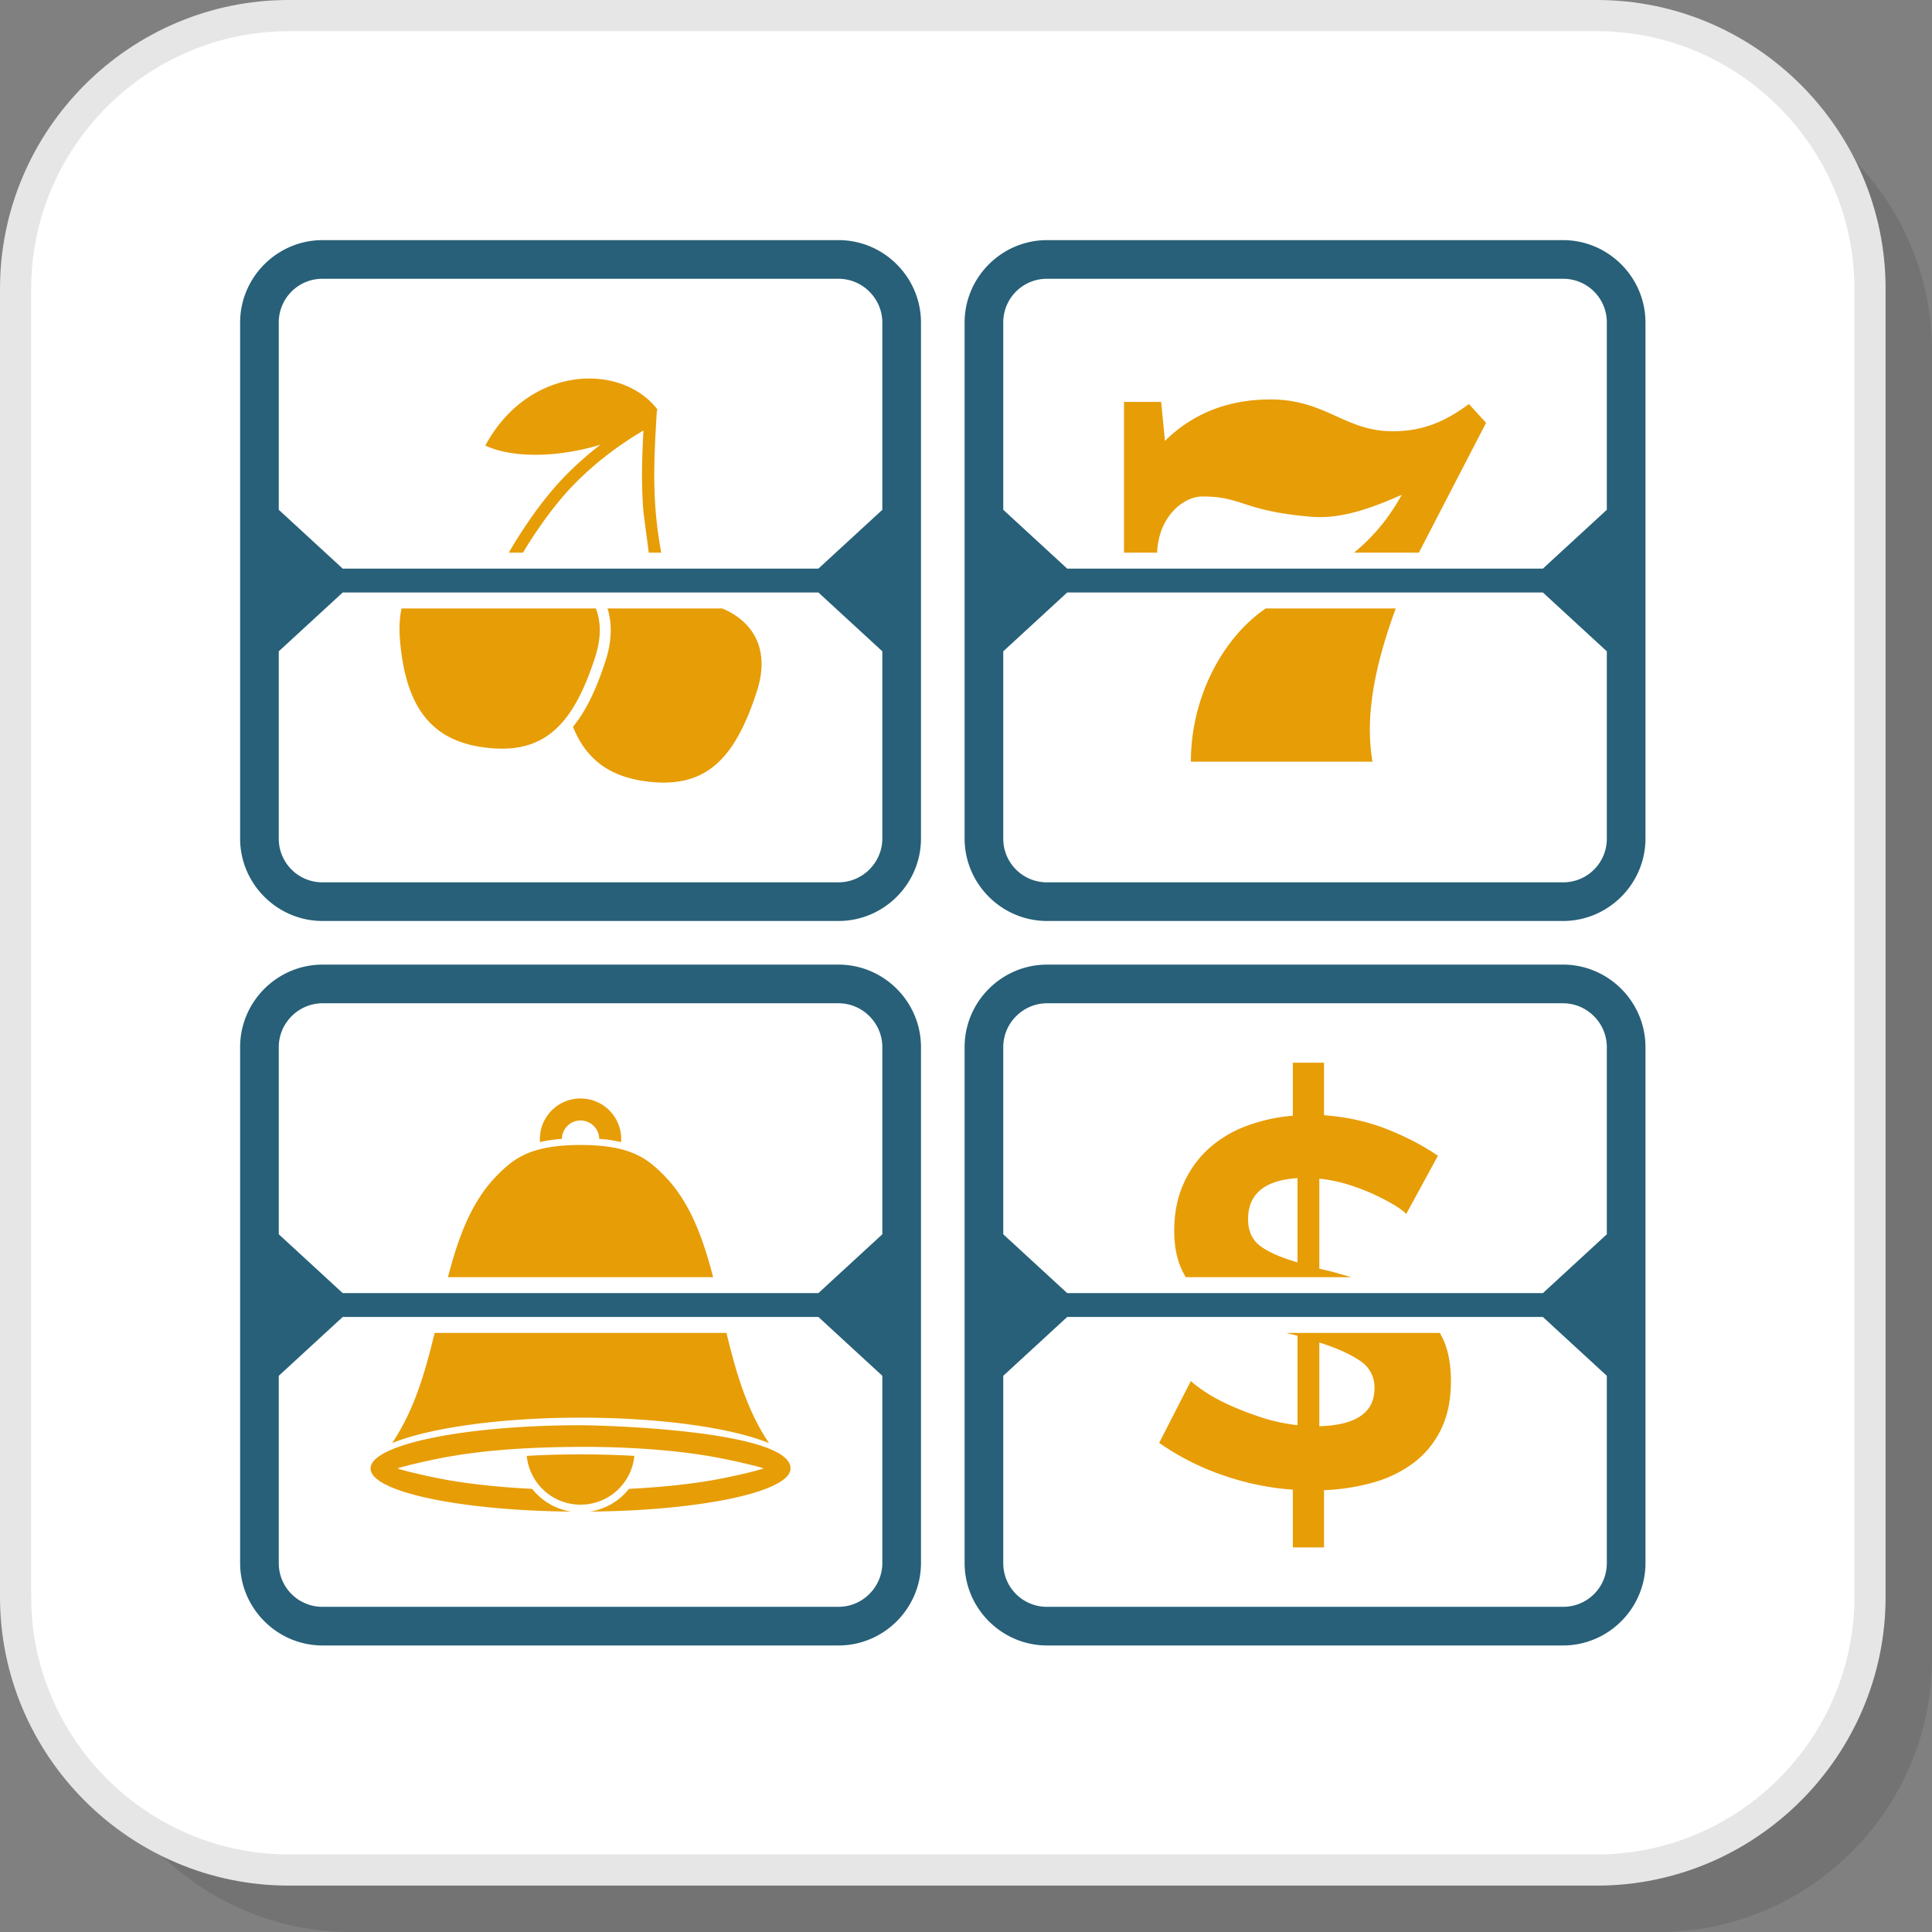<?xml version="1.0" encoding="UTF-8"?>
<svg xmlns="http://www.w3.org/2000/svg" width="200" height="200" viewBox="0 0 90.428 90.428" shape-rendering="geometricPrecision" image-rendering="optimizeQuality" fill-rule="evenodd" xmlns:v="https://vecta.io/nano"><rect x="0" y="0" width="90.428" height="90.428" fill="#808080" stroke="none"/><path d="M16.414 90.428h61.231c7.03 0 12.783-5.752 12.783-12.783V16.414c0-7.03-5.753-12.783-12.783-12.783H16.414c-7.031 0-12.783 5.753-12.783 12.783v61.231c0 7.031 5.752 12.783 12.783 12.783z" fill-opacity=".102"/><path d="M13.513 87.526h61.23c7.031 0 12.783-5.752 12.783-12.782V13.513C87.526 6.482 81.774.73 74.743.73h-61.23C6.482.73.73 6.482.73 13.513v61.231c0 7.03 5.752 12.782 12.783 12.782z" fill="#fff"/><path d="M13.513 86.796h61.231c3.313 0 6.326-1.356 8.511-3.541s3.541-5.198 3.541-8.511V13.513c0-3.314-1.356-6.327-3.541-8.512S78.057 1.46 74.744 1.46H13.513c-3.314 0-6.327 1.356-8.512 3.541S1.46 10.199 1.46 13.513v61.231c0 3.313 1.356 6.326 3.541 8.511s5.198 3.541 8.512 3.541zm61.231 1.46H13.513c-3.717 0-7.096-1.52-9.545-3.968S0 78.461 0 74.744V13.513c0-3.717 1.52-7.096 3.968-9.545S9.796 0 13.513 0h61.231c3.716 0 7.095 1.52 9.544 3.968s3.968 5.828 3.968 9.545v61.231c0 3.717-1.52 7.095-3.968 9.544s-5.828 3.968-9.544 3.968z" fill="#e6e6e6" fill-rule="nonzero"/><g fill="#e79d06"><path d="M27.89 28.478c.239.614.26 1.377-.036 2.29-1.009 3.114-2.33 4.48-4.899 4.248s-3.954-1.667-4.234-5.071c-.045-.544-.017-1.034.072-1.467h9.097zm-4.078-2.61c.801-1.371 1.733-2.668 2.672-3.621a15.36 15.36 0 0 1 1.625-1.436c-1.84.572-4.047.675-5.393.043 2.021-3.747 6.314-3.896 8.035-1.718.026.034.019.069-.007.106l-.025.414c-.099 1.632-.14 2.965-.03 4.276.051.605.135 1.257.26 1.936h-.583l-.248-1.889c-.1-1.194-.079-2.403-.001-3.829-1.189.701-2.258 1.515-3.225 2.498-.84.854-1.678 1.998-2.415 3.22h-.665zm9.992 2.61c1.384.576 2.277 1.858 1.623 3.877-1.008 3.114-2.33 4.48-4.9 4.249-1.823-.165-3.05-.936-3.708-2.588.667-.812 1.136-1.889 1.525-3.09.264-.816.336-1.669.091-2.448h5.369zm30.437 7.172H55.74c0-3.047 1.511-5.814 3.504-7.172h6.086c-1.154 3.129-1.401 5.355-1.089 7.172zm-.867-9.782c.81-.664 1.573-1.506 2.236-2.709-1.318.581-2.787 1.15-4.235 1.028-3.256-.275-3.186-.949-5.111-.949-.827 0-2.031.886-2.105 2.63H52.61v-7.056h1.739l.177 1.825c.906-.892 2.432-1.941 4.941-1.941 2.583 0 3.472 1.49 5.73 1.49 1.452 0 2.511-.5 3.556-1.275l.803.88-3.146 6.077h-3.036zM35.993 67.543c-1.029-1.518-1.551-3.332-1.99-5.155h-13.66c-.439 1.823-.961 3.637-1.99 5.155 1.761-.71 5.051-1.188 8.82-1.189s7.059.479 8.82 1.189zm-2.615-7.765c-.479-1.849-1.092-3.557-2.326-4.791-.748-.748-1.523-1.396-3.879-1.396s-3.131.648-3.879 1.396c-1.235 1.234-1.847 2.942-2.327 4.791h12.411zm-6.205-8.363a1.9 1.9 0 0 1 1.903 1.904l-.005.139a6.04 6.04 0 0 0-1.024-.153.88.88 0 0 0-.256-.604c-.159-.158-.377-.256-.618-.256a.87.87 0 0 0-.618.256c-.155.155-.252.369-.256.604a6.07 6.07 0 0 0-1.025.153l-.005-.139a1.9 1.9 0 0 1 1.904-1.904zm-2.518 16.728a2.53 2.53 0 0 0 5.036 0 45 45 0 0 0-5.036 0zm2.518-1.434c-5.429 0-9.829.906-9.828 2.023-.001 1.086 4.164 1.971 9.388 2.019-.734-.113-1.381-.503-1.825-1.065-1.737-.085-3.278-.266-4.483-.513-1.278-.263-1.816-.431-1.815-.442s.537-.178 1.814-.441c2.139-.441 4.55-.561 6.748-.569 2.14-.008 4.686.143 6.749.569 1.278.263 1.816.431 1.815.441s-.536.179-1.815.442c-1.205.247-2.746.428-4.483.513a2.89 2.89 0 0 1-1.825 1.065c5.224-.048 9.388-.933 9.388-2.019.001-1.767-8.648-2.023-9.828-2.023z"/><path d="M65.817 56.823c-.097-.113-.279-.251-.547-.414s-.584-.328-.949-.499a10.04 10.04 0 0 0-1.205-.462c-.438-.138-.893-.232-1.364-.28v4.211l.609.146.886.253h-7.745a3.33 3.33 0 0 1-.237-.46c-.202-.479-.304-1.051-.304-1.716 0-.811.142-1.537.426-2.178s.673-1.189 1.168-1.644a5.45 5.45 0 0 1 1.765-1.07 7.98 7.98 0 0 1 2.191-.488v-2.483h1.46v2.459c1.071.081 2.057.3 2.958.658s1.692.771 2.373 1.241l-1.485 2.726zm1.579 5.565l.125.241c.26.543.39 1.213.39 2.008 0 .893-.158 1.655-.474 2.288s-.747 1.153-1.291 1.558a5.72 5.72 0 0 1-1.898.913 9.9 9.9 0 0 1-2.277.353v2.678h-1.46v-2.702c-1.136-.081-2.243-.313-3.323-.694a12.02 12.02 0 0 1-2.933-1.497l1.485-2.897c.13.13.353.3.67.512s.698.417 1.144.62.94.393 1.485.572 1.107.3 1.691.365V62.52l-.438-.11-.078-.022h7.182zm-3.063 2.59a1.47 1.47 0 0 0-.682-1.29c-.455-.308-1.087-.593-1.899-.852v3.919c1.72-.049 2.581-.641 2.581-1.777zm-5.916-7.911c0 .552.192.969.572 1.253s.963.539 1.741.767v-3.944c-1.541.098-2.313.739-2.313 1.924z" fill-rule="nonzero"/></g><path d="M15.099 11.239h24.148c2.123 0 3.86 1.737 3.86 3.86v24.148c0 2.123-1.737 3.86-3.86 3.86H15.099c-2.123 0-3.86-1.737-3.86-3.86V15.099c0-2.123 1.737-3.86 3.86-3.86zm.942 15.376h22.264l2.993-2.754v-8.762c0-.562-.232-1.075-.604-1.447a2.04 2.04 0 0 0-1.447-.604H15.099a2.04 2.04 0 0 0-2.051 2.051v8.762l2.993 2.754zm22.264 1.116H16.041l-2.993 2.754v8.762a2.04 2.04 0 0 0 2.051 2.051h24.148a2.04 2.04 0 0 0 1.447-.604c.372-.372.604-.885.604-1.447v-8.762l-2.993-2.754zm10.704-16.492h24.148c2.123 0 3.86 1.737 3.86 3.86v24.148c0 2.123-1.737 3.86-3.86 3.86H49.009c-2.123 0-3.86-1.737-3.86-3.86V15.099c0-2.123 1.737-3.86 3.86-3.86zm.942 15.376h22.264l2.993-2.754v-8.762a2.04 2.04 0 0 0-2.051-2.051H49.009a2.04 2.04 0 0 0-2.051 2.051v8.762l2.993 2.754zm22.264 1.116H49.951l-2.993 2.754v8.762a2.04 2.04 0 0 0 2.051 2.051h24.148a2.04 2.04 0 0 0 2.051-2.051v-8.762l-2.993-2.754zM15.099 45.149h24.148c2.123 0 3.86 1.737 3.86 3.86v24.148c0 2.123-1.737 3.86-3.86 3.86H15.099c-2.123 0-3.86-1.737-3.86-3.86V49.009c0-2.123 1.737-3.86 3.86-3.86zm.942 15.376h22.264l2.993-2.754v-8.762c0-.562-.232-1.075-.604-1.447s-.885-.604-1.447-.604H15.099c-.562 0-1.075.232-1.447.604a2.04 2.04 0 0 0-.604 1.447v8.762l2.993 2.754zm22.264 1.116H16.041l-2.993 2.754v8.762a2.04 2.04 0 0 0 2.051 2.051h24.148a2.04 2.04 0 0 0 1.447-.604c.372-.372.604-.885.604-1.447v-8.762l-2.993-2.754zm10.704-16.492h24.148c2.123 0 3.86 1.737 3.86 3.86v24.148c0 2.123-1.737 3.86-3.86 3.86H49.009c-2.123 0-3.86-1.737-3.86-3.86V49.009c0-2.123 1.737-3.86 3.86-3.86zm.942 15.376h22.264l2.993-2.754v-8.762a2.04 2.04 0 0 0-.604-1.447c-.372-.372-.885-.604-1.447-.604H49.009c-.562 0-1.075.232-1.447.604a2.04 2.04 0 0 0-.604 1.447v8.762l2.993 2.754zm22.264 1.116H49.951l-2.993 2.754v8.762a2.04 2.04 0 0 0 2.051 2.051h24.148a2.04 2.04 0 0 0 2.051-2.051v-8.762l-2.993-2.754z" fill="#276078"/></svg>